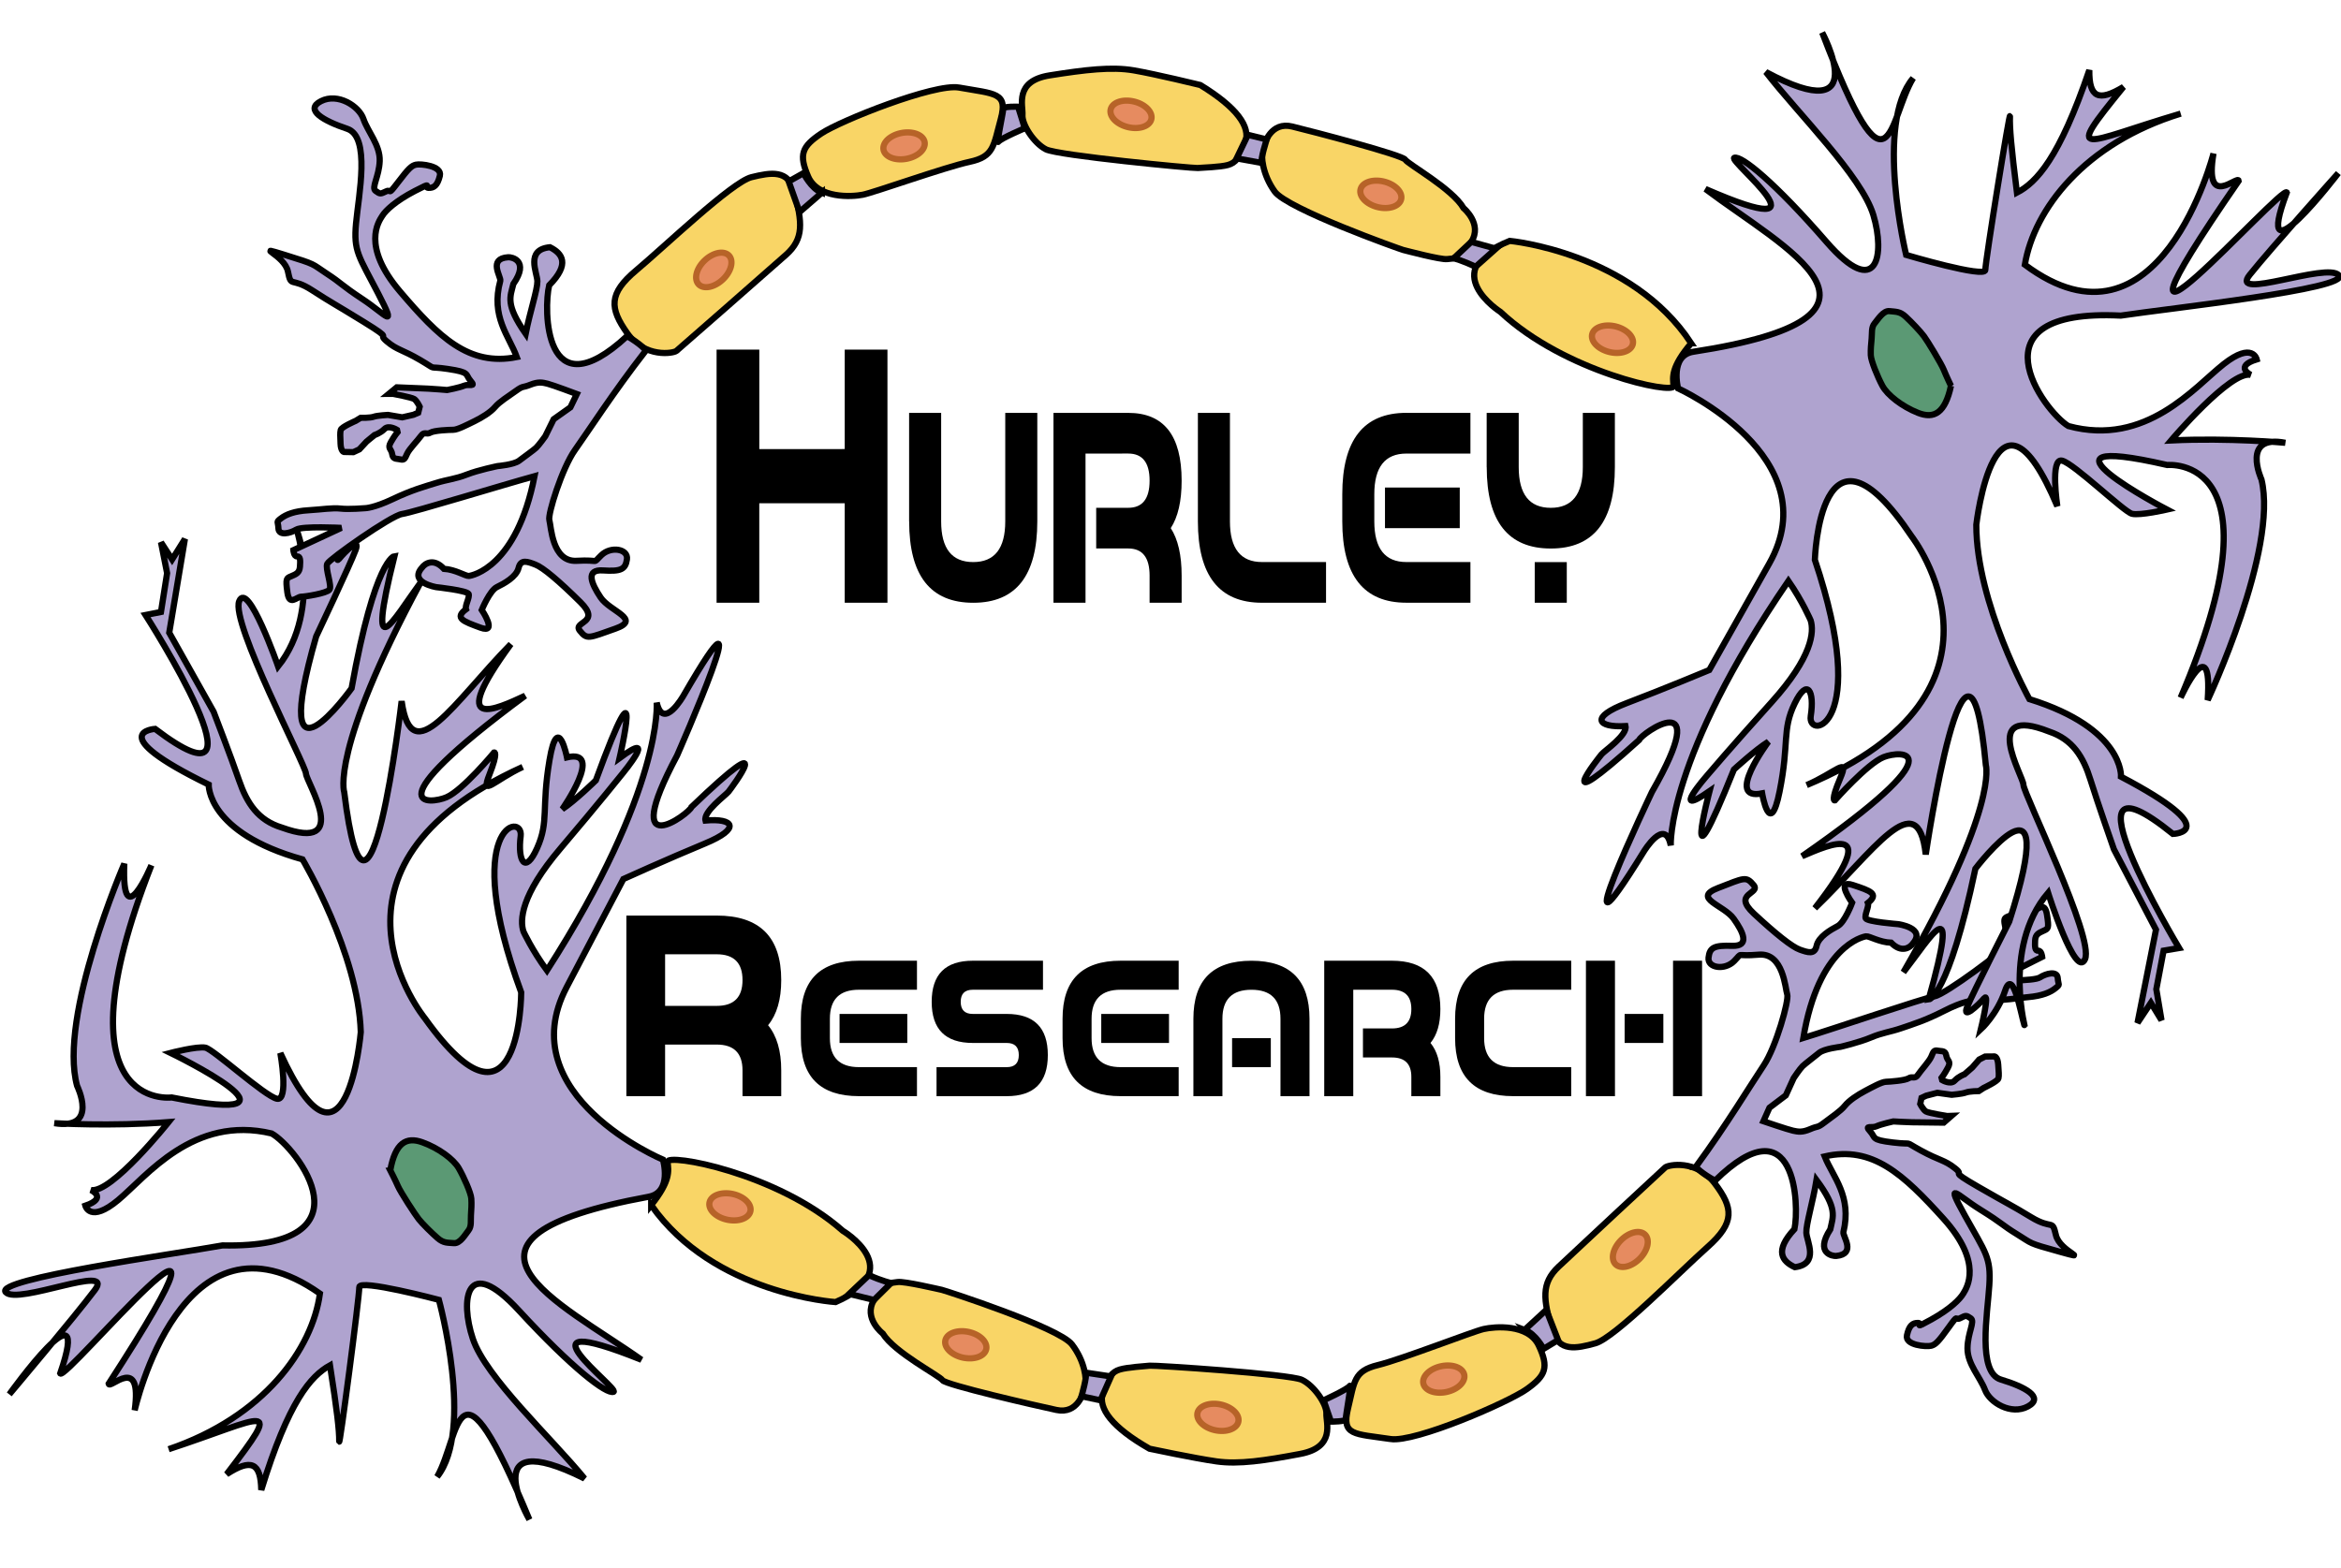 <?xml version="1.0" encoding="UTF-8" standalone="no"?>
<svg
   xmlns:dc="http://purl.org/dc/elements/1.1/"
   xmlns:cc="http://creativecommons.org/ns#"
   xmlns:rdf="http://www.w3.org/1999/02/22-rdf-syntax-ns#"
   xmlns:svg="http://www.w3.org/2000/svg"
   xmlns="http://www.w3.org/2000/svg"
   xmlns:sodipodi="http://sodipodi.sourceforge.net/DTD/sodipodi-0.dtd"
   xmlns:inkscape="http://www.inkscape.org/namespaces/inkscape"
   inkscape:version="1.0 (4035a4fb49, 2020-05-01)"
   sodipodi:docname="../logo3color.html"
   id="svg8"
   version="1.1"
   viewBox="0 0 100 67"
   height="67mm"
   width="100mm">
  <defs
     id="defs2">
    <rect
       id="rect101"
       height="105.056"
       width="322.239"
       y="246.417"
       x="171.91" />
    <rect
       id="rect95"
       height="48.487"
       width="126.269"
       y="-190.979"
       x="424.448" />
    <rect
       id="rect79"
       height="93.944"
       width="196.98"
       y="-311.187"
       x="205.245" />
    <rect
       id="rect218"
       height="44.107"
       width="30"
       y="-264.195"
       x="-14.543" />
    <rect
       id="rect212"
       height="50"
       width="37.857"
       y="-241.695"
       x="-22.4" />
  </defs>
  <sodipodi:namedview
     inkscape:window-maximized="1"
     inkscape:window-y="-8"
     inkscape:window-x="-8"
     inkscape:window-height="1057"
     inkscape:window-width="1920"
     showgrid="false"
     inkscape:document-rotation="0"
     inkscape:current-layer="layer1"
     inkscape:document-units="mm"
     inkscape:cy="159.74636"
     inkscape:cx="128.06158"
     inkscape:zoom="1.4"
     inkscape:pageshadow="2"
     inkscape:pageopacity="0.0"
     borderopacity="1.0"
     bordercolor="#666666"
     pagecolor="#ffffff"
     id="base" />
  <g
     id="layer1"
     inkscape:groupmode="layer"
     inkscape:label="Layer 1">
    <g
       transform="matrix(0.265,0,0,0.265,41.645,95.698)"
       id="text210"
       style="font-style:normal;font-weight:normal;font-size:40px;line-height:1.25;font-family:sans-serif;white-space:pre;shape-inside:url(#rect212);fill:#000000;fill-opacity:1;stroke:none" />
    <g
       transform="matrix(0.265,0,0,0.265,41.645,95.698)"
       id="text216"
       style="font-style:normal;font-weight:normal;font-size:37.333px;line-height:1.25;font-family:sans-serif;white-space:pre;shape-inside:url(#rect218);fill:#000000;fill-opacity:1;stroke:none" />
    <g
       transform="matrix(0.265,0,0,0.265,41.645,95.698)"
       id="text77"
       style="font-style:normal;font-variant:normal;font-weight:bold;font-stretch:normal;font-size:48px;font-family:'Game Played';-inkscape-font-specification:'Game Played Bold';text-align:center;white-space:pre;shape-inside:url(#rect79)" />
    <path
       style="stroke-width:0.265"
       id="path3"
       d="m 27.712,51.135 c 1.015,-0.188 0.607,-1.584 0.607,-1.584 0,0 -6.54,-2.743 -4.115,-7.366 2.425,-4.624 2.425,-4.624 2.425,-4.624 0,0 1.896,-0.86 3.478,-1.515 1.582,-0.655 1.224,-1.092 0.029,-0.985 -0.099,-0.382 0.861,-1.079 0.984,-1.233 0.123,-0.155 2.268,-3.035 -1.582,0.655 -0.055,0.259 -3.162,2.574 -0.614,-2.204 0,0 3.842,-8.741 0.273,-2.557 0,0 -0.866,1.529 -1.145,0.298 0,0 0.302,3.671 -4.687,11.447 -0.63,-0.855 -1.001,-1.655 -1.001,-1.655 -0.167,-0.486 -0.12,-1.558 1.565,-3.544 1.685,-1.986 2.668,-3.22 2.668,-3.22 0,0 1.58,-1.918 -0.13,-0.659 0,0 1.131,-4.899 -1.015,0.957 0,0 -0.91,0.889 -1.433,1.228 0,0 1.813,-2.59 0.2,-2.212 0,0 -0.391,-1.977 -0.745,0.112 -0.354,2.088 -0.014,2.612 -0.53,3.764 -0.515,1.153 -0.837,0.543 -0.703,-0.51 0.134,-1.054 -2.606,-0.464 0.023,6.677 0,0 -0.013,6.85 -4.113,1.109 0,0 -5.302,-6.447 4.177,-10.743 -1.2,0.556 -1.815,1.328 -1.422,0.329 0.393,-0.999 0.202,-0.949 0.202,-0.949 0,0 -1.334,1.61 -2.03,1.913 -0.695,0.303 -3.276,0.566 3.356,-4.336 -1.2,0.556 -3.41,1.62 -0.613,-2.204 -2.417,2.462 -4.235,5.502 -4.665,2.435 0,0 -1.427,12.229 -2.451,3.897 0,0 -0.619,-1.755 3.256,-8.956 -1.143,1.56 -2.347,3.829 -1.111,-1.138 0,0 -0.831,0.094 -1.832,5.651 0,0 -3.589,5.008 -1.513,-2.215 0,0 1.473,-3.113 1.688,-3.699 0.215,-0.586 -0.468,0.081 -0.714,0.389 -0.246,0.308 0.102,-1.331 0.102,-1.331 0,0 -0.683,0.666 -0.989,1.683 -0.306,1.017 -0.698,-0.96 -0.865,-1.446 -0.167,-0.486 1.12,3.214 -0.847,5.681 0,0 -1.287,-3.7 -1.662,-2.788 -0.374,0.912 2.839,7.005 2.852,7.369 0.013,0.363 1.983,3.397 -1.031,2.305 C 11.024,35.055 10.548,34.322 10.214,33.35 9.88,32.377 9.125,30.413 9.125,30.413 L 7.229,27.035 7.899,23.03 7.352,23.905 6.877,23.173 7.138,24.491 6.876,26.149 6.217,26.279 c 0,0 5.688,8.873 0.408,4.866 0,0 -2.285,0.146 2.289,2.38 0,0 -0.077,2.057 4.009,3.196 0,0 2.39,4.025 2.488,7.382 0,0 -0.604,7.085 -3.436,0.893 0,0 0.373,2.063 -0.145,1.953 -0.518,-0.11 -2.708,-2.108 -3.053,-2.182 -0.345,-0.073 -1.49,0.224 -1.49,0.224 0,0 6.621,3.21 0.046,1.903 0,0 -5.007,0.649 -0.866,-9.922 0,0 -1.282,3.064 -1.158,-0.066 0,0 -2.829,6.522 -2.017,9.489 0,0 0.946,1.914 -0.97,1.597 0,0 2.403,0.15 4.878,-0.045 0,0 -2.459,3.084 -3.322,2.901 0,0 0.74,0.337 -0.233,0.672 0,0 0.198,0.763 1.404,-0.243 1.206,-1.006 3.209,-3.645 6.555,-2.844 1.048,0.583 4.455,4.914 -2.099,4.783 -2.063,0.373 -9.773,1.439 -9.261,1.999 0.512,0.56 4.685,-1.258 3.807,-0.093 -0.879,1.166 -3.652,4.454 -3.652,4.454 0,0 3.589,-5.008 2.173,-0.891 0.185,0.4 9.05,-10.339 2.07,0.44 0.031,0.277 1.452,-1.315 1.111,1.138 0,0 2.03,-9.126 7.913,-4.99 -0.322,2.366 -2.381,5.264 -6.463,6.651 4.168,-1.368 4.974,-2.189 2.478,1.068 1.046,-0.679 1.459,-0.501 1.479,0.675 1.17,-3.809 2.117,-4.87 2.936,-5.327 0.305,1.958 0.399,2.789 0.393,3.239 -0.005,0.45 0.87,-6.217 0.858,-6.58 -0.013,-0.363 3.401,0.543 3.401,0.543 0,0 1.524,5.554 -0.074,7.558 1.007,-1.77 0.779,-5.786 3.939,1.829 0,0 -2.372,-4.111 2.356,-1.753 -1.432,-1.747 -4.22,-4.323 -4.771,-5.973 -0.551,-1.65 -0.302,-3.671 1.969,-1.204 2.271,2.466 3.745,3.591 4.041,3.473 0.295,-0.117 -4.54,-3.67 1.193,-1.369 -3.447,-2.446 -9.451,-5.165 0.309,-6.967 z"
       stroke="#000000"
       fill="#afa3cf" />
    <path
       style="stroke-width:0.265"
       id="path5"
       d="m 16.671,50.005 c 0.215,-1.171 0.679,-1.445 1.37,-1.196 0.691,0.248 1.334,0.723 1.556,1.108 0.222,0.385 0.519,1.057 0.536,1.297 0.017,0.24 7.83e-4,0.474 -0.015,0.707 -0.016,0.233 0.033,0.48 -0.105,0.654 -0.138,0.173 -0.357,0.567 -0.623,0.544 -0.266,-0.023 -0.441,0.008 -0.698,-0.216 -0.257,-0.224 -0.648,-0.611 -0.808,-0.814 -0.16,-0.203 -0.771,-1.144 -0.885,-1.405 -0.114,-0.261 -0.329,-0.679 -0.329,-0.679 z"
       stroke="#000000"
       fill="#5b9974" />
    <path
       style="stroke-width:0.265"
       id="path7"
       d="m 27.816,51.495 c 0.83,-1.041 0.751,-1.463 0.697,-1.847 -0.054,-0.383 4.671,0.452 7.489,2.944 0,0 2.821,1.682 -0.309,3.045 0,0 -5.205,-0.329 -7.877,-4.143 z"
       stroke="#000000"
       fill="#f9d566" />
    <path
       style="stroke-width:0.265"
       id="path9"
       d="m 37.707,56.979 c 0,0 -0.842,-0.652 -0.372,-1.432 0.47,-0.779 0.729,-0.724 1.008,-0.766 0.279,-0.042 1.761,0.307 1.89,0.334 0.129,0.028 5.001,1.604 5.557,2.331 0.556,0.727 0.631,1.487 0.569,1.778 -0.062,0.291 -0.326,1.216 -1.232,1.023 -0.906,-0.193 -4.742,-1.076 -4.869,-1.272 -0.127,-0.196 -2.049,-1.179 -2.551,-1.996 z"
       stroke="#000000"
       fill="#f9d566" />
    <path
       style="stroke-width:0.265"
       id="path11"
       d="m 49.103,61.903 c -1.598,-0.914 -2.204,-1.72 -1.995,-2.385 0.209,-0.666 0.394,-0.897 0.719,-0.997 0.326,-0.1 1.078,-0.143 1.286,-0.166 0.208,-0.023 5.976,0.357 6.499,0.604 0.522,0.246 1.064,1.038 1.046,1.44 -0.018,0.402 0.404,1.438 -1.111,1.725 -1.515,0.287 -2.633,0.455 -3.584,0.32 C 51.012,62.309 49.103,61.903 49.103,61.903 Z"
       stroke="#000000"
       fill="#f9d566" />
    <path
       style="stroke-width:0.265"
       id="path13"
       d="m 59.402,61.489 c -1.576,-0.233 -2.1,-0.142 -1.82,-1.3 0.28,-1.158 0.24,-1.606 1.274,-1.859 1.034,-0.253 4.058,-1.437 4.52,-1.541 0.462,-0.105 1.91,-0.236 2.353,0.703 0.443,0.939 0.302,1.282 -0.496,1.856 -0.798,0.574 -4.782,2.297 -5.831,2.142 z"
       stroke="#000000"
       fill="#f9d566" />
    <path
       style="stroke-width:0.265"
       id="path15"
       d="m 66.308,56.837 c -0.382,-1.307 -0.488,-1.997 0.273,-2.715 0.761,-0.717 4.428,-4.131 4.553,-4.239 0.125,-0.109 1.328,-0.36 2.119,0.687 0.792,1.047 0.862,1.671 -0.305,2.708 -1.167,1.037 -3.971,3.89 -4.798,4.12 -0.827,0.23 -1.568,0.377 -1.842,-0.561 z"
       stroke="#000000"
       fill="#f9d566" />
    <path
       id="ellipse17"
       style="fill:#e68b60;stroke:#b76328;stroke-width:0.265"
       d="m 32.055,51.754 a 0.893,0.562 12 0 1 -0.99,0.364 0.893,0.562 12 0 1 -0.757,-0.736 0.893,0.562 12 0 1 0.99,-0.364 0.893,0.562 12 0 1 0.757,0.736" />
    <path
       id="ellipse19"
       style="fill:#e68b60;stroke:#b76328;stroke-width:0.265"
       d="m 42.129,57.648 a 0.893,0.562 12 0 1 -0.99,0.364 0.893,0.562 12 0 1 -0.757,-0.736 0.893,0.562 12 0 1 0.99,-0.364 0.893,0.562 12 0 1 0.757,0.736" />
    <path
       id="ellipse21"
       style="fill:#e68b60;stroke:#b76328;stroke-width:0.265"
       d="m 52.899,60.749 a 0.893,0.562 12 0 1 -0.99,0.364 0.893,0.562 12 0 1 -0.757,-0.736 0.893,0.562 12 0 1 0.99,-0.364 0.893,0.562 12 0 1 0.757,0.736" />
    <path
       id="ellipse23"
       style="fill:#e68b60;stroke:#b76328;stroke-width:0.265"
       d="m 62.547,58.739 a 0.562,0.893 77.777 0 1 -0.754,0.739 0.562,0.893 77.777 0 1 -0.992,-0.36 0.562,0.893 77.777 0 1 0.754,-0.739 0.562,0.893 77.777 0 1 0.992,0.36" />
    <path
       id="ellipse25"
       style="fill:#e68b60;stroke:#b76328;stroke-width:0.265"
       d="m 70.272,52.756 a 0.562,0.893 44.835 0 1 -0.231,1.03 0.562,0.893 44.835 0 1 -1.028,0.237 0.562,0.893 44.835 0 1 0.231,-1.03 0.562,0.893 44.835 0 1 1.028,-0.237" />
    <path
       style="stroke-width:0.265"
       id="path27"
       d="m 37.121,54.487 c 0.555,0.253 0.943,0.336 0.943,0.336 l -0.729,0.724 -1.061,-0.259 z"
       stroke="#000000"
       fill="#afa3cf" />
    <path
       style="stroke-width:0.265"
       id="path29"
       d="m 46.379,58.653 1.081,0.162 -0.453,1.019 -0.809,-0.172 c 0,0 0.25,-0.86 0.181,-1.01 z"
       stroke="#000000"
       fill="#afa3cf" />
    <path
       style="stroke-width:0.265"
       id="path31"
       d="m 56.542,59.833 c 0,0 1.011,-0.461 1.11,-0.609 0.099,-0.148 -0.178,1.315 -0.166,1.419 0.012,0.104 -0.63,0.103 -0.63,0.103 z"
       stroke="#000000"
       fill="#afa3cf" />
    <path
       style="stroke-width:0.265"
       id="path33"
       d="m 65.128,56.823 0.925,-0.852 0.503,1.29 -0.621,0.375 c 0,0 -0.336,-0.646 -0.808,-0.814 z"
       stroke="#000000"
       fill="#afa3cf" />
    <path
       style="stroke-width:0.265"
       id="path35"
       d="m 72.433,49.866 c 0.016,-0.021 0.031,-0.042 0.047,-0.063 1.246,-1.696 2.338,-3.499 2.86,-4.278 0.528,-0.789 1.089,-2.789 1.005,-3.032 -0.084,-0.243 -0.16,-1.792 -1.216,-1.701 -1.056,0.091 -0.647,-0.138 -1.05,0.273 -0.403,0.41 -1.145,0.298 -1.096,-0.143 0.048,-0.441 0.249,-0.533 1.009,-0.507 0.761,0.026 0.483,-0.574 0.066,-1.158 -0.417,-0.584 -1.797,-0.878 -0.667,-1.314 1.13,-0.436 1.191,-0.513 1.515,-0.129 0.324,0.385 -0.93,0.343 0.011,1.22 0.941,0.876 1.635,1.429 1.971,1.546 0.336,0.117 0.629,0.224 0.711,-0.164 0.083,-0.388 0.596,-0.685 0.901,-0.845 0.305,-0.161 0.617,-0.996 0.617,-0.996 0,0 -0.732,-1.012 0.026,-0.761 0.758,0.251 1.137,0.377 0.648,0.769 0.059,0.148 -0.153,0.508 -0.094,0.656 0.059,0.148 1.389,0.25 1.389,0.25 0,0 1.183,0.161 0.639,0.812 -0.132,0.197 -0.498,0.435 -0.942,-0.02 -0.493,-0.015 -0.931,-0.288 -1.069,-0.272 -0.139,0.015 -2.029,0.425 -2.682,4.344 1.302,-0.399 5.141,-1.703 5.609,-1.783 0.468,-0.081 3.042,-2.013 3.132,-2.22 0.089,-0.207 -0.248,-0.954 -0.125,-1.109 0.123,-0.154 1.016,-0.325 1.197,-0.332 0.182,-0.006 0.498,-0.435 0.595,0.172 0.096,0.607 0.053,0.598 -0.147,0.69 -0.2,0.093 -0.348,0.151 -0.36,0.419 -0.012,0.268 -0.005,0.45 0.133,0.434 0.139,-0.016 0.17,0.261 0.17,0.261 l -2.019,1.013 c 0,0 1.66,0.037 1.922,-0.133 0.261,-0.17 0.739,-0.294 0.761,0.026 0.022,0.32 0.127,0.253 -0.092,0.431 -0.218,0.179 -0.566,0.33 -1.164,0.384 -0.598,0.053 -1.022,0.143 -1.377,0.113 -0.354,-0.03 -1.047,0.048 -1.047,0.048 0,0 -0.363,0.013 -1.173,0.427 -0.809,0.414 -1.339,0.572 -1.825,0.739 -0.486,0.167 -0.807,0.189 -1.302,0.399 -0.496,0.21 -1.302,0.399 -1.302,0.399 0,0 -0.693,0.078 -0.911,0.257 -0.218,0.179 -0.593,0.46 -0.707,0.571 -0.114,0.111 -0.378,0.506 -0.378,0.506 l -0.338,0.74 -0.698,0.528 -0.258,0.577 c 0,0 1.051,0.359 1.267,0.404 0.216,0.046 0.388,0.082 0.736,-0.069 0.348,-0.151 0.277,-0.031 0.6,-0.278 0.323,-0.247 0.689,-0.485 0.874,-0.716 0.184,-0.231 0.55,-0.469 0.855,-0.63 0.305,-0.161 0.714,-0.39 0.896,-0.396 0.182,-0.006 0.822,-0.051 0.979,-0.152 0.157,-0.102 0.259,0.055 0.391,-0.142 0.132,-0.198 0.483,-0.574 0.572,-0.78 0.089,-0.206 0.107,-0.293 0.28,-0.256 0.173,0.037 0.32,-0.022 0.361,0.212 0.04,0.234 0.222,0.228 0.072,0.511 -0.151,0.283 -0.273,0.438 -0.273,0.438 l 0.025,0.096 c 0,0 0.361,0.212 0.536,0.024 0.175,-0.188 0.418,-0.272 0.418,-0.272 l 0.332,-0.29 0.298,-0.342 0.253,-0.127 0.407,-0.004 c 0,0 0.129,0.028 0.151,0.348 0.022,0.32 0.038,0.459 0.01,0.588 -0.028,0.129 -0.628,0.408 -0.628,0.408 l -0.209,0.136 c 0,0 -0.406,0.003 -0.554,0.062 -0.148,0.059 -0.606,0.097 -0.606,0.097 l -0.613,-0.085 -0.477,0.124 -0.2,0.093 -0.055,0.259 c 0,0 0.127,0.253 0.247,0.323 0.12,0.07 0.906,0.193 0.906,0.193 l 0.182,-0.007 -0.332,0.29 -0.899,-0.011 c 0,0 -0.225,-0.003 -0.45,-0.005 -0.225,-0.003 -0.804,-0.036 -0.804,-0.036 0,0 -0.521,0.115 -0.72,0.208 -0.2,0.093 -0.527,-0.067 -0.271,0.213 0.256,0.28 0.013,0.364 0.98,0.479 0.967,0.115 0.382,-0.099 1.19,0.343 0.808,0.442 0.999,0.393 1.461,0.761 0.463,0.369 -0.364,0.013 1.002,0.799 1.366,0.786 1.332,0.734 2.25,1.29 0.919,0.556 0.89,0.054 1.055,0.765 0.164,0.711 1.57,1.1 0.164,0.711 -1.405,-0.389 -1.146,-0.334 -1.824,-0.748 -0.678,-0.415 -0.583,-0.44 -1.579,-1.057 -0.996,-0.617 -1.524,-1.316 -0.643,0.269 0.88,1.585 1.112,1.769 1.037,2.97 -0.075,1.201 -0.521,3.721 0.496,4.028 1.017,0.306 1.868,0.758 1.154,1.147 -0.714,0.389 -1.633,-0.166 -1.834,-0.705 -0.201,-0.539 -0.756,-1.107 -0.748,-1.782 0.008,-0.675 0.334,-1.146 0.137,-1.279 -0.198,-0.132 -0.198,-0.132 -0.45,-0.005 -0.252,0.127 -0.04,-0.234 -0.489,0.392 -0.449,0.626 -0.563,0.737 -0.753,0.787 -0.191,0.05 -1.124,-0.013 -1.032,-0.445 0.092,-0.431 0.249,-0.534 0.473,-0.531 0.225,0.003 -0.246,0.308 0.573,-0.149 0.819,-0.457 1.221,-0.867 1.363,-1.108 0.141,-0.24 0.863,-1.304 -0.852,-3.202 -1.715,-1.898 -3.033,-3.124 -5.071,-2.656 0.353,0.886 1.173,1.692 0.8,3.236 -0.037,0.173 0.568,0.932 -0.306,1.017 -0.139,0.016 -0.924,-0.106 -0.254,-1.136 0.119,-0.561 0.322,-0.878 -0.589,-2.109 -0.159,0.958 -0.447,1.888 -0.434,2.252 0.013,0.364 0.572,1.339 -0.493,1.473 -0.533,-0.249 -0.891,-0.685 -0.015,-1.626 0.211,-0.992 0.084,-5.482 -3.391,-2.073 -0.567,-0.301 -0.823,-0.581 -0.823,-0.581 z"
       stroke="#000000"
       fill="#afa3cf" />
    <path
       style="stroke-width:0.265"
       id="path37"
       d="M 89.972,64.279"
       stroke="#000000"
       fill="#afa3cf" />
    <path
       fill="#afa3cf"
       stroke="#000000"
       d="m 72.336,15.03 c -1.02,0.157 -0.654,1.565 -0.654,1.565 0,0 6.456,2.935 3.894,7.485 -2.561,4.55 -2.561,4.55 -2.561,4.55 0,0 -1.92,0.803 -3.521,1.411 -1.601,0.608 -1.256,1.055 -0.058,0.984 0.088,0.385 -0.892,1.053 -1.02,1.204 -0.127,0.151 -2.357,2.966 1.601,-0.608 0.063,-0.257 3.237,-2.479 0.548,2.221 0,0 -4.099,8.623 -0.349,2.548 0,0 0.911,-1.503 1.154,-0.263 0,0 -0.193,-3.678 5.025,-11.303 0.604,0.874 0.951,1.684 0.951,1.684 0.153,0.491 0.073,1.561 -1.669,3.496 -1.743,1.935 -2.762,3.139 -2.762,3.139 0,0 -1.636,1.871 0.111,0.663 0,0 -1.276,4.863 1.043,-0.926 0,0 0.936,-0.861 1.469,-1.185 0,0 -1.889,2.535 -0.265,2.205 0,0 0.333,1.987 0.748,-0.09 0.416,-2.077 0.092,-2.61 0.641,-3.747 0.549,-1.137 0.853,-0.518 0.688,0.531 -0.165,1.049 2.591,0.541 0.175,-6.675 0,0 0.217,-6.846 4.144,-0.987 0,0 5.108,6.601 -4.494,10.615 1.216,-0.521 1.854,-1.273 1.432,-0.287 -0.422,0.987 -0.23,0.943 -0.23,0.943 0,0 1.381,-1.57 2.085,-1.852 0.704,-0.282 3.292,-0.469 -3.483,4.234 1.216,-0.521 3.456,-1.518 0.548,2.221 2.489,-2.389 4.396,-5.374 4.735,-2.295 0,0 1.79,-12.181 2.566,-3.823 0,0 0.567,1.772 -3.52,8.855 1.189,-1.526 2.459,-3.758 1.076,1.17 0,0 0.834,-0.069 1.999,-5.595 0,0 3.736,-4.899 1.446,2.259 0,0 -1.565,3.068 -1.797,3.647 -0.232,0.579 0.47,-0.067 0.725,-0.368 0.255,-0.301 -0.142,1.327 -0.142,1.327 0,0 0.702,-0.646 1.038,-1.653 0.336,-1.007 0.669,0.98 0.821,1.471 0.153,0.491 -1.024,-3.245 1.015,-5.653 0,0 1.177,3.736 1.578,2.836 0.401,-0.901 -2.63,-7.087 -2.632,-7.45 -0.002,-0.364 -1.881,-3.454 1.099,-2.274 1.007,0.336 1.461,1.082 1.766,2.065 0.305,0.982 1.001,2.967 1.001,2.967 l 1.796,3.433 -0.789,3.983 0.572,-0.859 0.454,0.746 -0.222,-1.325 0.311,-1.649 0.662,-0.111 c 0,0 -5.422,-9.038 -0.264,-4.876 0,0 2.289,-0.078 -2.218,-2.447 0,0 0.138,-2.054 -3.913,-3.314 0,0 -2.27,-4.094 -2.268,-7.452 0,0 0.814,-7.064 3.461,-0.79 0,0 -0.312,-2.073 0.202,-1.948 0.514,0.125 2.644,2.188 2.987,2.271 0.343,0.084 1.496,-0.18 1.496,-0.18 0,0 -6.523,-3.405 0.01,-1.904 0,0 5.024,-0.5 0.572,9.943 0,0 1.373,-3.024 1.156,0.1 0,0 3.021,-6.435 2.298,-9.425 0,0 -0.888,-1.941 1.017,-1.567 0,0 -2.397,-0.221 -4.878,-0.1 0,0 2.549,-3.01 3.406,-2.801 0,0 -0.729,-0.359 0.253,-0.664 0,0 -0.176,-0.769 -1.411,0.201 -1.235,0.97 -3.316,3.549 -6.637,2.648 -1.03,-0.614 -4.308,-5.044 2.24,-4.719 2.073,-0.312 9.812,-1.149 9.316,-1.723 -0.495,-0.574 -4.721,1.119 -3.808,-0.02 0.913,-1.139 3.782,-4.343 3.782,-4.343 0,0 -3.736,4.899 -2.198,0.826 C 97.513,7.824 88.333,18.295 95.63,7.728 95.607,7.45 94.14,8.999 94.553,6.558 c 0,0 -2.3,9.061 -8.058,4.753 C 86.888,8.955 89.032,6.12 93.153,4.855 88.946,6.099 88.117,6.895 90.708,3.714 89.642,4.362 89.235,4.172 89.249,2.995 87.966,6.767 86.988,7.8 86.157,8.232 85.91,6.266 85.841,5.432 85.859,4.983 c 0.019,-0.449 -1.055,6.188 -1.052,6.552 0.002,0.364 -3.383,-0.643 -3.383,-0.643 0,0 -1.359,-5.597 0.298,-7.553 -1.059,1.739 -0.95,5.76 -3.883,-1.945 0,0 2.249,4.179 -2.407,1.683 1.38,1.789 4.09,4.446 4.592,6.112 0.502,1.666 0.193,3.678 -2.004,1.145 -2.197,-2.532 -3.637,-3.7 -3.936,-3.592 -0.299,0.109 4.429,3.803 -1.233,1.333 3.373,2.547 9.294,5.443 -0.515,6.955 z"
       id="path3-7"
       style="overflow:visible;stroke-width:0.265" />
    <path
       fill="#5b9974"
       stroke="#000000"
       d="m 83.339,16.487 c -0.25,1.165 -0.722,1.424 -1.405,1.155 -0.683,-0.269 -1.312,-0.762 -1.523,-1.154 -0.211,-0.392 -0.488,-1.072 -0.497,-1.313 -0.009,-0.241 0.013,-0.473 0.036,-0.706 0.023,-0.233 -0.019,-0.481 0.125,-0.65 0.143,-0.169 0.374,-0.556 0.639,-0.525 0.265,0.031 0.441,0.005 0.691,0.237 0.25,0.231 0.629,0.63 0.783,0.838 0.154,0.208 0.737,1.167 0.843,1.431 0.106,0.264 0.309,0.688 0.309,0.688 z"
       id="path5-1"
       style="overflow:visible;stroke-width:0.265" />
    <path
       fill="#f9d566"
       stroke="#000000"
       d="m 72.242,14.667 c -0.86,1.016 -0.794,1.441 -0.751,1.825 0.042,0.385 -4.656,-0.59 -7.398,-3.165 0,0 -2.77,-1.765 0.399,-3.034 0,0 5.193,0.483 7.75,4.374 z"
       id="path7-2"
       style="overflow:visible;stroke-width:0.265" />
    <path
       fill="#f9d566"
       stroke="#000000"
       d="m 62.519,8.893 c 0,0 0.822,0.677 0.329,1.442 -0.493,0.765 -0.75,0.702 -1.03,0.736 -0.281,0.034 -1.751,-0.359 -1.879,-0.39 C 59.81,10.649 54.987,8.929 54.453,8.186 53.919,7.443 53.866,6.682 53.937,6.392 c 0.07,-0.289 0.362,-1.205 1.262,-0.986 0.9,0.219 4.708,1.216 4.829,1.416 0.121,0.2 2.013,1.24 2.491,2.071 z"
       id="path9-2"
       style="overflow:visible;stroke-width:0.265" />
    <path
       fill="#f9d566"
       stroke="#000000"
       d="M 51.274,3.633 C 52.843,4.594 53.426,5.417 53.197,6.076 52.968,6.735 52.777,6.961 52.449,7.051 52.12,7.141 51.367,7.161 51.158,7.179 50.95,7.196 45.195,6.644 44.68,6.382 44.165,6.121 43.647,5.314 43.677,4.912 43.706,4.511 43.315,3.463 44.838,3.221 46.361,2.98 47.483,2.845 48.43,3.007 49.378,3.17 51.274,3.633 51.274,3.633 Z"
       id="path11-5"
       style="overflow:visible;stroke-width:0.265" />
    <path
       fill="#f9d566"
       stroke="#000000"
       d="m 40.967,3.741 c 1.568,0.28 2.095,0.204 1.781,1.353 -0.314,1.149 -0.287,1.598 -1.329,1.821 -1.041,0.223 -4.099,1.316 -4.564,1.406 -0.465,0.091 -1.916,0.18 -2.331,-0.772 -0.415,-0.952 -0.264,-1.29 0.551,-1.84 0.815,-0.55 4.848,-2.154 5.892,-1.968 z"
       id="path13-9"
       style="overflow:visible;stroke-width:0.265" />
    <path
       fill="#f9d566"
       stroke="#000000"
       d="m 33.926,8.186 c 0.343,1.318 0.429,2.011 -0.353,2.705 -0.782,0.694 -4.549,3.997 -4.677,4.102 -0.128,0.105 -1.338,0.321 -2.098,-0.75 -0.76,-1.07 -0.812,-1.696 0.385,-2.697 1.197,-1.002 4.085,-3.77 4.918,-3.975 0.833,-0.205 1.578,-0.33 1.824,0.615 z"
       id="path15-2"
       style="overflow:visible;stroke-width:0.265" />
    <path
       id="ellipse17-1"
       style="overflow:visible;fill:#e68b60;stroke:#b76328;stroke-width:0.265"
       d="m 68.013,14.283 a 0.893,0.562 13.7 0 1 1.001,-0.335 0.893,0.562 13.7 0 1 0.734,0.758 0.893,0.562 13.7 0 1 -1.001,0.335 0.893,0.562 13.7 0 1 -0.734,-0.758" />
    <path
       id="ellipse19-8"
       style="overflow:visible;fill:#e68b60;stroke:#b76328;stroke-width:0.265"
       d="M 58.118,8.092 A 0.893,0.562 13.7 0 1 59.119,7.758 0.893,0.562 13.7 0 1 59.853,8.515 0.893,0.562 13.7 0 1 58.852,8.85 0.893,0.562 13.7 0 1 58.118,8.092" />
    <path
       id="ellipse21-3"
       style="overflow:visible;fill:#e68b60;stroke:#b76328;stroke-width:0.265"
       d="M 47.445,4.674 A 0.893,0.562 13.7 0 1 48.446,4.339 0.893,0.562 13.7 0 1 49.181,5.097 0.893,0.562 13.7 0 1 48.18,5.431 0.893,0.562 13.7 0 1 47.445,4.674" />
    <path
       id="ellipse23-7"
       style="overflow:visible;fill:#e68b60;stroke:#b76328;stroke-width:0.265"
       d="M 37.741,6.397 A 0.562,0.893 79.477 0 1 38.517,5.681 0.562,0.893 79.477 0 1 39.497,6.07 0.562,0.893 79.477 0 1 38.722,6.786 0.562,0.893 79.477 0 1 37.741,6.397" />
    <path
       id="ellipse25-8"
       style="overflow:visible;fill:#e68b60;stroke:#b76328;stroke-width:0.265"
       d="m 29.843,12.148 a 0.562,0.893 46.535 0 1 0.261,-1.022 0.562,0.893 46.535 0 1 1.035,-0.206 0.562,0.893 46.535 0 1 -0.261,1.022 0.562,0.893 46.535 0 1 -1.035,0.206" />
    <path
       fill="#afa3cf"
       stroke="#000000"
       d="m 63.031,11.401 c -0.547,-0.27 -0.933,-0.364 -0.933,-0.364 l 0.75,-0.702 1.053,0.291 z"
       id="path27-7"
       style="overflow:visible;stroke-width:0.265" />
    <path
       fill="#afa3cf"
       stroke="#000000"
       d="m 53.9,6.962 -1.076,-0.194 0.483,-1.006 0.803,0.196 c 0,0 -0.276,0.852 -0.211,1.004 z"
       id="path29-8"
       style="overflow:visible;stroke-width:0.265" />
    <path
       fill="#afa3cf"
       stroke="#000000"
       d="m 43.776,5.481 c 0,0 -1.024,0.431 -1.128,0.576 -0.103,0.145 0.217,-1.309 0.208,-1.413 -0.009,-0.104 0.633,-0.084 0.633,-0.084 z"
       id="path31-1"
       style="overflow:visible;stroke-width:0.265" />
    <path
       fill="#afa3cf"
       stroke="#000000"
       d="M 35.105,8.235 34.155,9.059 33.691,7.754 34.322,7.398 c 0,0 0.317,0.656 0.783,0.838 z"
       id="path33-6"
       style="overflow:visible;stroke-width:0.265" />
    <path
       fill="#afa3cf"
       stroke="#000000"
       d="m 27.596,14.972 c -0.016,0.021 -0.032,0.041 -0.049,0.062 -1.296,1.659 -2.441,3.428 -2.985,4.192 -0.552,0.773 -1.171,2.755 -1.095,3.001 0.076,0.246 0.107,1.796 1.165,1.736 1.058,-0.06 0.643,0.157 1.057,-0.241 0.415,-0.398 1.153,-0.264 1.092,0.175 -0.062,0.439 -0.264,0.526 -1.024,0.477 -0.76,-0.049 -0.499,0.559 -0.1,1.156 0.399,0.597 1.77,0.931 0.628,1.333 -1.142,0.402 -1.206,0.478 -1.518,0.084 -0.312,-0.394 0.939,-0.316 0.025,-1.219 -0.914,-0.904 -1.591,-1.477 -1.924,-1.604 -0.332,-0.127 -0.622,-0.242 -0.716,0.143 -0.094,0.386 -0.617,0.667 -0.926,0.818 -0.309,0.151 -0.647,0.977 -0.647,0.977 0,0 0.701,1.033 -0.049,0.76 -0.75,-0.274 -1.125,-0.411 -0.625,-0.788 -0.054,-0.149 0.168,-0.504 0.114,-0.653 -0.054,-0.149 -1.381,-0.292 -1.381,-0.292 0,0 -1.178,-0.196 -0.615,-0.831 0.138,-0.193 0.511,-0.42 0.941,0.048 0.492,0.029 0.922,0.315 1.061,0.304 0.139,-0.011 2.041,-0.365 2.809,-4.263 -1.313,0.361 -5.189,1.549 -5.659,1.616 -0.47,0.067 -3.101,1.922 -3.196,2.126 -0.095,0.204 0.219,0.961 0.092,1.112 -0.127,0.151 -1.025,0.295 -1.207,0.296 -0.182,0.001 -0.511,0.42 -0.59,-0.189 -0.078,-0.609 -0.036,-0.599 0.167,-0.686 0.203,-0.087 0.352,-0.141 0.372,-0.409 0.02,-0.267 0.019,-0.449 -0.12,-0.438 -0.139,0.012 -0.162,-0.266 -0.162,-0.266 l 2.048,-0.953 c 0,0 -1.658,-0.086 -1.925,0.075 -0.266,0.162 -0.747,0.272 -0.76,-0.049 -0.012,-0.321 -0.119,-0.256 0.104,-0.429 0.224,-0.172 0.576,-0.313 1.174,-0.349 0.599,-0.036 1.026,-0.113 1.379,-0.072 0.353,0.041 1.048,-0.017 1.048,-0.017 0,0 0.364,-0.002 1.185,-0.392 0.821,-0.39 1.355,-0.532 1.846,-0.685 0.491,-0.153 0.812,-0.165 1.313,-0.361 0.502,-0.196 1.313,-0.361 1.313,-0.361 0,0 0.695,-0.058 0.919,-0.23 0.223,-0.172 0.607,-0.442 0.724,-0.55 0.117,-0.108 0.393,-0.494 0.393,-0.494 l 0.359,-0.729 0.714,-0.507 0.275,-0.569 c 0,0 -1.04,-0.39 -1.254,-0.442 -0.214,-0.052 -0.386,-0.094 -0.738,0.047 -0.352,0.141 -0.278,0.023 -0.608,0.26 -0.33,0.237 -0.703,0.464 -0.894,0.69 -0.191,0.226 -0.564,0.453 -0.873,0.604 -0.309,0.151 -0.725,0.368 -0.907,0.369 -0.182,8.75e-4 -0.823,0.026 -0.983,0.123 -0.16,0.097 -0.257,-0.063 -0.395,0.131 -0.138,0.194 -0.5,0.559 -0.594,0.763 -0.095,0.204 -0.116,0.29 -0.287,0.248 -0.171,-0.042 -0.321,0.012 -0.354,-0.223 -0.033,-0.235 -0.216,-0.234 -0.057,-0.513 0.159,-0.279 0.286,-0.429 0.286,-0.429 l -0.022,-0.096 c 0,0 -0.354,-0.222 -0.535,-0.039 -0.181,0.183 -0.426,0.259 -0.426,0.259 l -0.341,0.28 -0.308,0.333 -0.256,0.119 -0.406,-0.008 c 0,0 -0.129,-0.031 -0.141,-0.352 -0.012,-0.321 -0.024,-0.46 0.007,-0.588 0.031,-0.129 0.639,-0.389 0.639,-0.389 l 0.213,-0.13 c 0,0 0.406,0.009 0.556,-0.046 0.149,-0.055 0.609,-0.079 0.609,-0.079 l 0.61,0.104 0.481,-0.11 0.203,-0.087 0.063,-0.257 c 0,0 -0.119,-0.256 -0.237,-0.33 -0.118,-0.074 -0.9,-0.219 -0.9,-0.219 l -0.182,0.001 0.341,-0.28 0.899,0.037 c 0,0 0.225,0.01 0.449,0.019 0.225,0.009 0.802,0.059 0.802,0.059 0,0 0.524,-0.099 0.726,-0.186 0.203,-0.087 0.525,0.082 0.277,-0.205 -0.248,-0.287 -0.002,-0.364 -0.966,-0.508 -0.964,-0.144 -0.385,0.088 -1.179,-0.378 -0.794,-0.466 -0.986,-0.422 -1.438,-0.804 -0.451,-0.382 0.364,-0.002 -0.978,-0.828 -1.342,-0.827 -1.309,-0.773 -2.211,-1.356 -0.902,-0.583 -0.888,-0.08 -1.031,-0.796 -0.143,-0.716 -1.536,-1.146 -0.143,-0.716 1.393,0.43 1.136,0.368 1.801,0.802 0.666,0.435 0.57,0.457 1.547,1.103 0.977,0.647 1.484,1.36 0.651,-0.25 -0.833,-1.61 -1.059,-1.801 -0.948,-3 0.111,-1.199 0.631,-3.704 -0.377,-4.041 -1.007,-0.336 -1.845,-0.813 -1.119,-1.181 0.725,-0.368 1.627,0.215 1.812,0.759 0.185,0.545 0.723,1.129 0.695,1.803 -0.028,0.674 -0.368,1.136 -0.174,1.274 0.194,0.138 0.194,0.138 0.449,0.019 0.256,-0.119 0.033,0.235 0.5,-0.377 0.467,-0.612 0.584,-0.72 0.776,-0.764 0.192,-0.044 1.123,0.047 1.019,0.475 -0.104,0.429 -0.264,0.526 -0.489,0.516 -0.225,-0.01 0.255,-0.301 -0.577,0.132 -0.832,0.433 -1.247,0.831 -1.395,1.067 -0.148,0.236 -0.901,1.278 0.757,3.226 1.658,1.948 2.939,3.213 4.99,2.805 -0.326,-0.896 -1.123,-1.726 -0.704,-3.258 0.042,-0.171 -0.54,-0.949 0.337,-1.007 0.139,-0.012 0.921,0.134 0.221,1.143 -0.136,0.557 -0.348,0.868 0.526,2.125 0.187,-0.953 0.503,-1.874 0.5,-2.238 -0.002,-0.364 -0.532,-1.356 0.537,-1.458 0.526,0.264 0.871,0.711 -0.033,1.626 -0.24,0.986 -0.246,5.477 3.328,2.173 0.558,0.318 0.806,0.605 0.806,0.605 z"
       id="path35-9"
       style="overflow:visible;stroke-width:0.265" />
    <path
       fill="#afa3cf"
       stroke="#000000"
       d="M 10.493,0.046"
       id="path37-8"
       style="overflow:visible;stroke-width:0.265" />
    <path
       d="m 31.718,41.878 q 0,-1.102 -1.102,-1.102 h -2.205 v 2.205 h 2.205 q 1.102,0 1.102,-1.102 z M 30.616,39.122 q 2.756,0 2.756,2.756 0,1.246 -0.562,1.929 0.562,0.684 0.562,1.929 v 1.102 h -1.654 v -1.102 q 0,-1.102 -1.102,-1.102 h -2.205 v 2.205 h -1.654 v -7.717 z"
       style="font-style:normal;font-variant:normal;font-weight:bold;font-stretch:normal;font-size:42.667px;font-family:'Game Played';-inkscape-font-specification:'Game Played Bold';text-align:center;text-anchor:middle;stroke-width:0.265"
       id="path79" />
    <path
       d="m 36.69,41.051 h 2.48 v 1.24 h -2.48 q -1.24,0 -1.24,1.24 v 0.827 q 0,1.24 1.24,1.24 h 2.48 v 1.24 h -2.48 q -2.48,0 -2.48,-2.48 v -0.827 q 0,-2.48 2.48,-2.48 z m 2.067,3.514 h -2.894 v -1.24 h 2.894 z"
       style="font-style:normal;font-variant:normal;font-weight:bold;font-stretch:normal;font-size:32px;font-family:'Game Played';-inkscape-font-specification:'Game Played Bold';text-align:center;text-anchor:middle;stroke-width:0.265"
       id="path81" />
    <path
       d="m 43.003,46.839 h -2.997 v -1.24 h 2.997 q 0.517,0 0.517,-0.517 0,-0.517 -0.517,-0.517 h -1.447 q -1.757,0 -1.757,-1.757 0,-1.757 1.757,-1.757 h 2.997 v 1.24 h -2.997 q -0.517,0 -0.517,0.517 0,0.517 0.517,0.517 h 1.447 q 1.757,0 1.757,1.757 0,1.757 -1.757,1.757 z"
       style="font-style:normal;font-variant:normal;font-weight:bold;font-stretch:normal;font-size:32px;font-family:'Game Played';-inkscape-font-specification:'Game Played Bold';text-align:center;text-anchor:middle;stroke-width:0.265"
       id="path83" />
    <path
       d="m 47.869,41.051 h 2.48 v 1.24 H 47.869 q -1.24,0 -1.24,1.24 v 0.827 q 0,1.24 1.24,1.24 h 2.48 v 1.24 H 47.869 q -2.48,0 -2.48,-2.48 v -0.827 q 0,-2.48 2.48,-2.48 z m 2.067,3.514 h -2.894 v -1.24 h 2.894 z"
       style="font-style:normal;font-variant:normal;font-weight:bold;font-stretch:normal;font-size:32px;font-family:'Game Played';-inkscape-font-specification:'Game Played Bold';text-align:center;text-anchor:middle;stroke-width:0.265"
       id="path85" />
    <path
       d="m 52.218,43.532 v 3.307 h -1.24 v -3.307 q 0,-2.48 2.48,-2.48 2.48,0 2.48,2.48 v 3.307 h -1.24 v -3.307 q 0,-1.24 -1.24,-1.24 -1.24,0 -1.24,1.24 z m 2.067,2.067 H 52.631 v -1.24 h 1.654 z"
       style="font-style:normal;font-variant:normal;font-weight:bold;font-stretch:normal;font-size:32px;font-family:'Game Played';-inkscape-font-specification:'Game Played Bold';text-align:center;text-anchor:middle;stroke-width:0.265"
       id="path87" />
    <path
       d="m 57.807,42.291 v 4.548 h -1.24 v -5.788 h 2.894 q 2.067,0 2.067,2.067 0,0.934 -0.422,1.447 0.422,0.513 0.422,1.447 v 0.827 H 60.288 v -0.827 q 0,-0.827 -0.827,-0.827 h -1.24 v -1.24 h 1.24 q 0.827,0 0.827,-0.827 0,-0.827 -0.827,-0.827 z"
       style="font-style:normal;font-variant:normal;font-weight:bold;font-stretch:normal;font-size:32px;font-family:'Game Played';-inkscape-font-specification:'Game Played Bold';text-align:center;text-anchor:middle;stroke-width:0.265"
       id="path89" />
    <path
       d="m 64.637,41.051 h 2.48 v 1.24 h -2.48 q -1.24,0 -1.24,1.24 v 0.827 q 0,1.24 1.24,1.24 h 2.48 v 1.24 h -2.48 q -2.48,0 -2.48,-2.48 v -0.827 q 0,-2.48 2.48,-2.48 z"
       style="font-style:normal;font-variant:normal;font-weight:bold;font-stretch:normal;font-size:32px;font-family:'Game Played';-inkscape-font-specification:'Game Played Bold';text-align:center;text-anchor:middle;stroke-width:0.265"
       id="path91" />
    <path
       d="m 71.053,44.565 h -1.654 v -1.24 h 1.654 z m 1.654,2.274 h -1.24 v -5.788 h 1.24 z m -3.721,0 h -1.24 v -5.788 h 1.24 z"
       style="font-style:normal;font-variant:normal;font-weight:bold;font-stretch:normal;font-size:32px;font-family:'Game Played';-inkscape-font-specification:'Game Played Bold';text-align:center;text-anchor:middle;stroke-width:0.265"
       id="path93" />
    <path
       d="m 36.084,19.188 v -4.25 h 1.825 v 10.817 h -1.825 v -4.25 h -3.65 v 4.25 H 30.61 V 14.939 h 1.825 v 4.25 z"
       style="font-style:normal;font-variant:normal;font-weight:bold;font-stretch:normal;font-size:42.667px;font-family:'Game Played';-inkscape-font-specification:'Game Played Bold';text-align:center;white-space:pre;stroke-width:0.329"
       id="path96" />
    <path
       d="m 38.834,22.279 v -4.636 h 1.369 v 4.636 q 0,1.738 1.369,1.738 1.369,0 1.369,-1.738 v -4.636 h 1.369 v 4.636 q 0,3.477 -2.737,3.477 -2.737,0 -2.737,-3.477 z"
       id="path98"
       style="font-style:normal;font-variant:normal;font-weight:bold;font-stretch:normal;font-size:32px;font-family:'Game Played';-inkscape-font-specification:'Game Played Bold';text-align:center;white-space:pre;stroke-width:0.329" />
    <path
       d="m 46.37,19.381 v 6.374 h -1.369 v -8.113 h 3.194 q 2.281,0 2.281,2.897 0,1.31 -0.465,2.028 0.465,0.719 0.465,2.028 v 1.159 h -1.369 v -1.159 q 0,-1.159 -0.912,-1.159 h -1.369 v -1.738 h 1.369 q 0.912,0 0.912,-1.159 0,-1.159 -0.912,-1.159 z"
       id="path100"
       style="font-style:normal;font-variant:normal;font-weight:bold;font-stretch:normal;font-size:32px;font-family:'Game Played';-inkscape-font-specification:'Game Played Bold';text-align:center;white-space:pre;stroke-width:0.329" />
    <path
       d="m 53.907,24.017 h 2.737 v 1.738 h -2.737 q -2.737,0 -2.737,-3.477 v -4.636 h 1.369 v 4.636 q 0,1.738 1.369,1.738 z"
       id="path102"
       style="font-style:normal;font-variant:normal;font-weight:bold;font-stretch:normal;font-size:32px;font-family:'Game Played';-inkscape-font-specification:'Game Played Bold';text-align:center;white-space:pre;stroke-width:0.329" />
    <path
       d="m 60.075,17.643 h 2.737 v 1.738 h -2.737 q -1.369,0 -1.369,1.738 v 1.159 q 0,1.738 1.369,1.738 h 2.737 v 1.738 h -2.737 q -2.737,0 -2.737,-3.477 v -1.159 q 0,-3.477 2.737,-3.477 z m 2.281,4.926 h -3.194 v -1.738 h 3.194 z"
       id="path104"
       style="font-style:normal;font-variant:normal;font-weight:bold;font-stretch:normal;font-size:32px;font-family:'Game Played';-inkscape-font-specification:'Game Played Bold';text-align:center;white-space:pre;stroke-width:0.329" />
    <path
       d="m 63.506,19.961 v -2.318 h 1.369 v 2.318 q 0,1.738 1.369,1.738 1.369,0 1.369,-1.738 v -2.318 h 1.369 v 2.318 q 0,3.477 -2.737,3.477 -2.737,0 -2.737,-3.477 z m 3.422,5.795 h -1.369 v -1.738 h 1.369 z"
       id="path106"
       style="font-style:normal;font-variant:normal;font-weight:bold;font-stretch:normal;font-size:32px;font-family:'Game Played';-inkscape-font-specification:'Game Played Bold';text-align:center;white-space:pre;stroke-width:0.329" />
  </g>
</svg>
